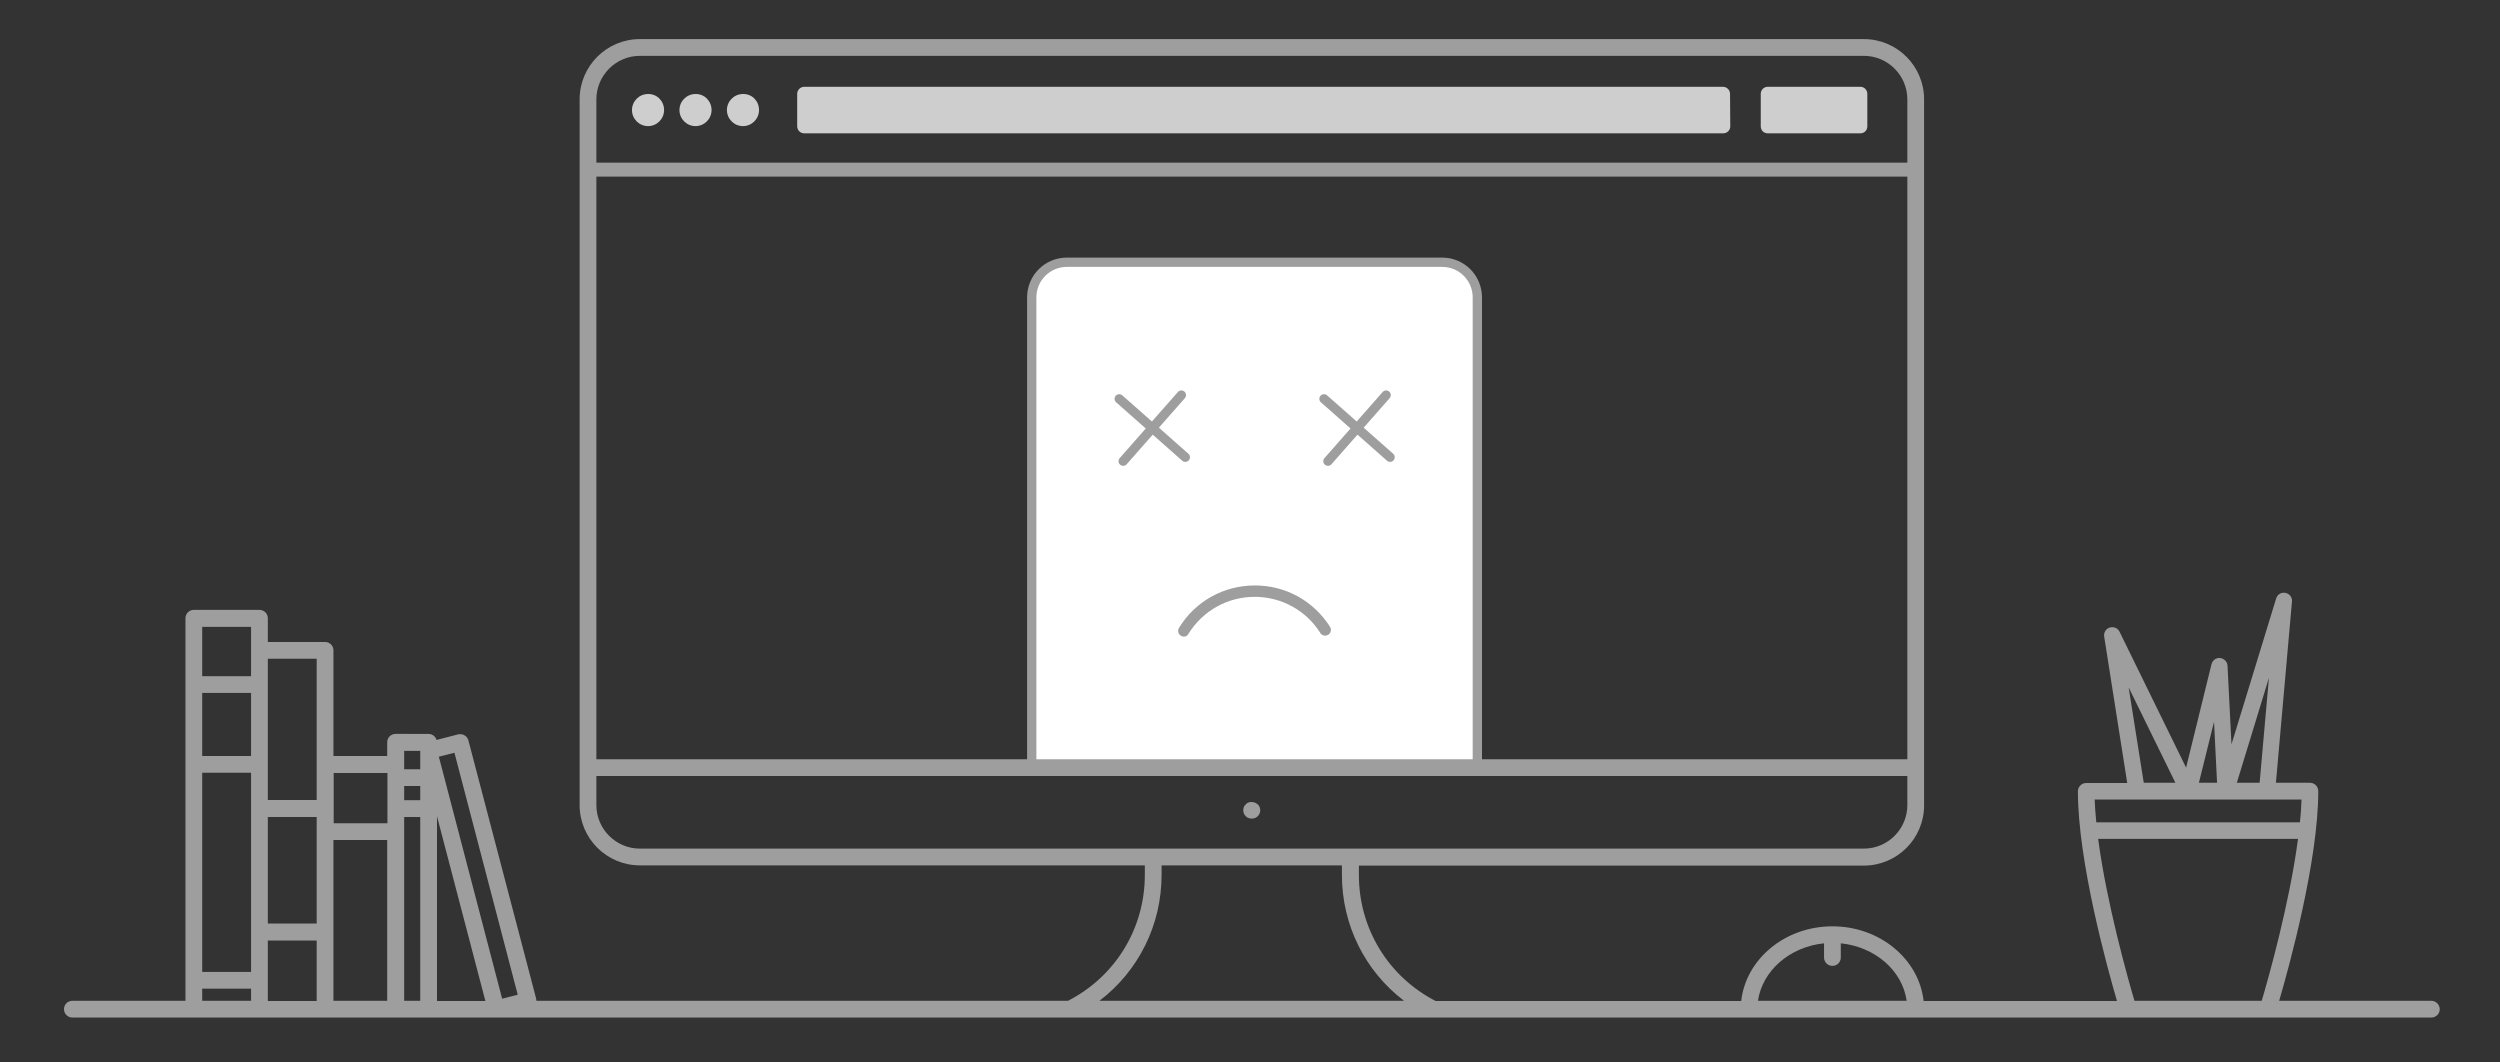 <svg version="1.1" id="Layer_1" xmlns="http://www.w3.org/2000/svg" xmlns:xlink="http://www.w3.org/1999/xlink" x="0px" y="0px"
	 viewBox="0 0 1074.4 456.4" style="enable-background:new 0 0 1074.4 456.4;" xml:space="preserve">
<rect x="0" y="0" width="1074.4" height="456.4" fill="#333333" stroke="none"/>
<style type="text/css">
	.st0{fill:#9E9E9E;}
	.st1{fill:#CECECE;}
	.st2{fill:#FFFFFF;stroke:#9E9E9E;stroke-width:4;stroke-miterlimit:10;}
	.st3{fill:none;stroke:#9E9E9E;stroke-width:4;stroke-linecap:round;stroke-miterlimit:10;}
</style>
<g>
	<g>
		<g>
			<g>
				<rect x="254" y="69.9" class="st0" width="566" height="6"/>
				<g>
					<path class="st1" d="M743.6,54.3c0,1.7-1.4,3-3,3h-395c-1.6,0-3-1.3-3-3v-14c0-1.6,1.4-3,3-3h394.9c1.6,0,3,1.4,3,3L743.6,54.3
						L743.6,54.3z"/>
				</g>
				<g>
					<path class="st1" d="M802.5,54.3c0,1.7-1.3,3-3,3h-39.8c-1.7,0-3-1.3-3-3v-14c0-1.6,1.3-3,3-3h39.8c1.7,0,3,1.4,3,3V54.3z"/>
				</g>
				<path class="st1" d="M285.4,47.3c0,3.8-3.1,6.9-6.9,6.9s-6.9-3.1-6.9-6.9c0-3.8,3.1-6.9,6.9-6.9
					C282.3,40.3,285.4,43.4,285.4,47.3z"/>
				<path class="st1" d="M305.8,47.3c0,3.8-3.1,6.9-6.9,6.9s-6.9-3.1-6.9-6.9c0-3.8,3.1-6.9,6.9-6.9
					C302.7,40.3,305.8,43.4,305.8,47.3z"/>
				<path class="st1" d="M326.2,47.3c0,3.8-3.1,6.9-6.9,6.9s-6.9-3.1-6.9-6.9c0-3.8,3.1-6.9,6.9-6.9
					C323.2,40.3,326.2,43.4,326.2,47.3z"/>
			</g>
			<path class="st2" d="M635,330.6H443.4V127.8c0-8.4,6.8-15.1,15.1-15.1h161.3c8.4,0,15.1,6.8,15.1,15.1v202.8H635z"/>
			<g>
				<g>
					<line class="st3" x1="509.4" y1="196.5" x2="481" y2="171.4"/>
					<line class="st3" x1="507.7" y1="169.8" x2="482.7" y2="198.2"/>
				</g>
				<g>
					<line class="st3" x1="597.4" y1="196.5" x2="569" y2="171.4"/>
					<line class="st3" x1="595.7" y1="169.8" x2="570.7" y2="198.2"/>
				</g>
			</g>
			<path class="st0" d="M508.8,273.6c-0.4,0-0.9-0.1-1.3-0.4c-1.2-0.7-1.5-2.2-0.8-3.4c7-11.4,19.2-18.2,32.6-18.2
				c13.2,0,25.2,6.6,32.3,17.8c0.7,1.1,0.4,2.7-0.8,3.4c-1.2,0.7-2.7,0.4-3.4-0.8c-6.1-9.7-16.7-15.5-28.2-15.5
				c-11.6,0-22.2,5.9-28.4,15.8C510.4,273.2,509.6,273.6,508.8,273.6z"/>
		</g>
		<g>
			<path class="st0" d="M538,351.8c1,0,1.9-0.4,2.5-1c0.7-0.7,1.1-1.6,1.1-2.6c0-0.2,0-0.5-0.1-0.7c0-0.2-0.1-0.5-0.2-0.7
				c-0.1-0.2-0.2-0.4-0.3-0.6s-0.3-0.4-0.5-0.5c-0.8-0.8-2.1-1.2-3.3-1c-0.2,0.1-0.5,0.1-0.7,0.2s-0.4,0.2-0.6,0.3
				c-0.2,0.1-0.4,0.3-0.5,0.5c-0.2,0.2-0.3,0.3-0.5,0.5c-0.1,0.2-0.3,0.4-0.3,0.6c-0.1,0.2-0.2,0.4-0.2,0.7
				c-0.1,0.2-0.1,0.5-0.1,0.7c0,1,0.4,1.9,1.1,2.6S537,351.8,538,351.8z"/>
			<path class="st0" d="M1044.9,430.1h-65.4c4.3-14.7,16.8-60.1,16.8-90.1c0-2-1.6-3.6-3.6-3.6h-14.6l6.9-77.9
				c0.2-1.8-1.1-3.4-2.8-3.7c-1.8-0.4-3.5,0.7-4,2.4L959,319.9l-1.7-33.8c-0.1-1.7-1.4-3.1-3.2-3.3c-1.7-0.2-3.3,1-3.7,2.7
				l-10.9,44.4l-28.6-58.4c-0.8-1.6-2.5-2.3-4.2-1.8s-2.7,2.2-2.4,3.9l9.9,62.9h-17.6c-2,0-3.6,1.6-3.6,3.6
				c0,30,12.5,75.4,16.8,90.1h-83.1c-2-18-18.8-32.1-39.2-32.1s-37.2,14.1-39.2,32.1H617c-20.4-10.5-33-31.2-33-54.1V372h217
				c14.3,0,25.9-11.6,25.9-25.9V42.7c0-14.3-11.6-25.9-25.9-25.9H275c-14.3,0-25.9,11.6-25.9,25.9V346c0,14.3,11.6,25.9,25.9,25.9
				h217v4.1c0,23-12.6,43.6-33,54.1H230.5c0-0.3,0-0.6-0.1-1l-29.1-110.9c-0.2-0.9-0.8-1.7-1.7-2.2c-0.8-0.5-1.8-0.6-2.7-0.4
				l-9.3,2.4c-0.4-1.5-1.8-2.6-3.5-2.6H170c-2,0-3.6,1.6-3.6,3.6v5.9h-23.1v-45.4c0-2-1.6-3.6-3.6-3.6h-24.6v-10.2
				c0-2-1.6-3.6-3.6-3.6H83.3c-2,0-3.6,1.6-3.6,3.6v164.4H31.1c-2,0-3.6,1.6-3.6,3.6s1.6,3.6,3.6,3.6h1013.8c2,0,3.6-1.6,3.6-3.6
				C1048.5,431.8,1046.9,430.1,1044.9,430.1z M971.1,336.4h-9.8l13.8-45.1L971.1,336.4z M951.5,310.2l1.3,26.2H945L951.5,310.2z
				 M914.8,295.4l20.1,41h-13.6L914.8,295.4z M989.1,343.6c-0.1,3.1-0.3,6.4-0.7,9.8h-87.5c-0.3-3.4-0.6-6.7-0.7-9.8H989.1z
				 M783.9,405.4v6.1c0,2,1.6,3.6,3.6,3.6s3.6-1.6,3.6-3.6v-6.1c14.7,1.5,26.5,11.7,28.3,24.7h-63.9
				C757.4,417.2,769.1,406.9,783.9,405.4z M275,24h526c10.3,0,18.7,8.4,18.7,18.7v283.6H256.3V42.7C256.3,32.4,264.7,24,275,24z
				 M256.3,346v-12.5h563.4V346c0,10.3-8.4,18.7-18.7,18.7H275C264.7,364.7,256.3,356.3,256.3,346z M173.7,337.8h6.9v6.1h-6.9V337.8
				z M187.8,350.8l20.8,79.4h-20.8V350.8z M195.3,323.5l27.2,104l-6.7,1.7l-27.2-104L195.3,323.5z M173.7,322.7h6.9v7.9h-6.9V322.7z
				 M166.5,332.2v21.6h-23.1v-21.6H166.5z M107.9,324.9h-21v-27.1h21V324.9z M86.9,332.1h21v85.6h-21V332.1z M115.1,351.1h21v45.8
				h-21C115.1,396.9,115.1,351.1,115.1,351.1z M136.1,283.1v60.7h-21v-60.7H136.1z M107.9,269.4v21.2h-21v-21.2H107.9z M86.9,424.9
				h21v5.2h-21V424.9z M115.1,404.2h21v26h-21C115.1,430.2,115.1,404.2,115.1,404.2z M143.3,361h23.1v69.1h-23.1V361z M173.7,430.1
				v-79h6.9v79H173.7z M472.5,430.1c16.7-12.7,26.7-32.5,26.7-54.1v-4.1h77.5v4.1c0,21.6,10,41.4,26.7,54.1H472.5z M917.3,430.1
				c-2.7-9.2-11.9-41.6-15.6-69.6h85.9c-3.7,28.1-12.9,60.5-15.6,69.6H917.3z"/>
		</g>
	</g>
</g>
</svg>
